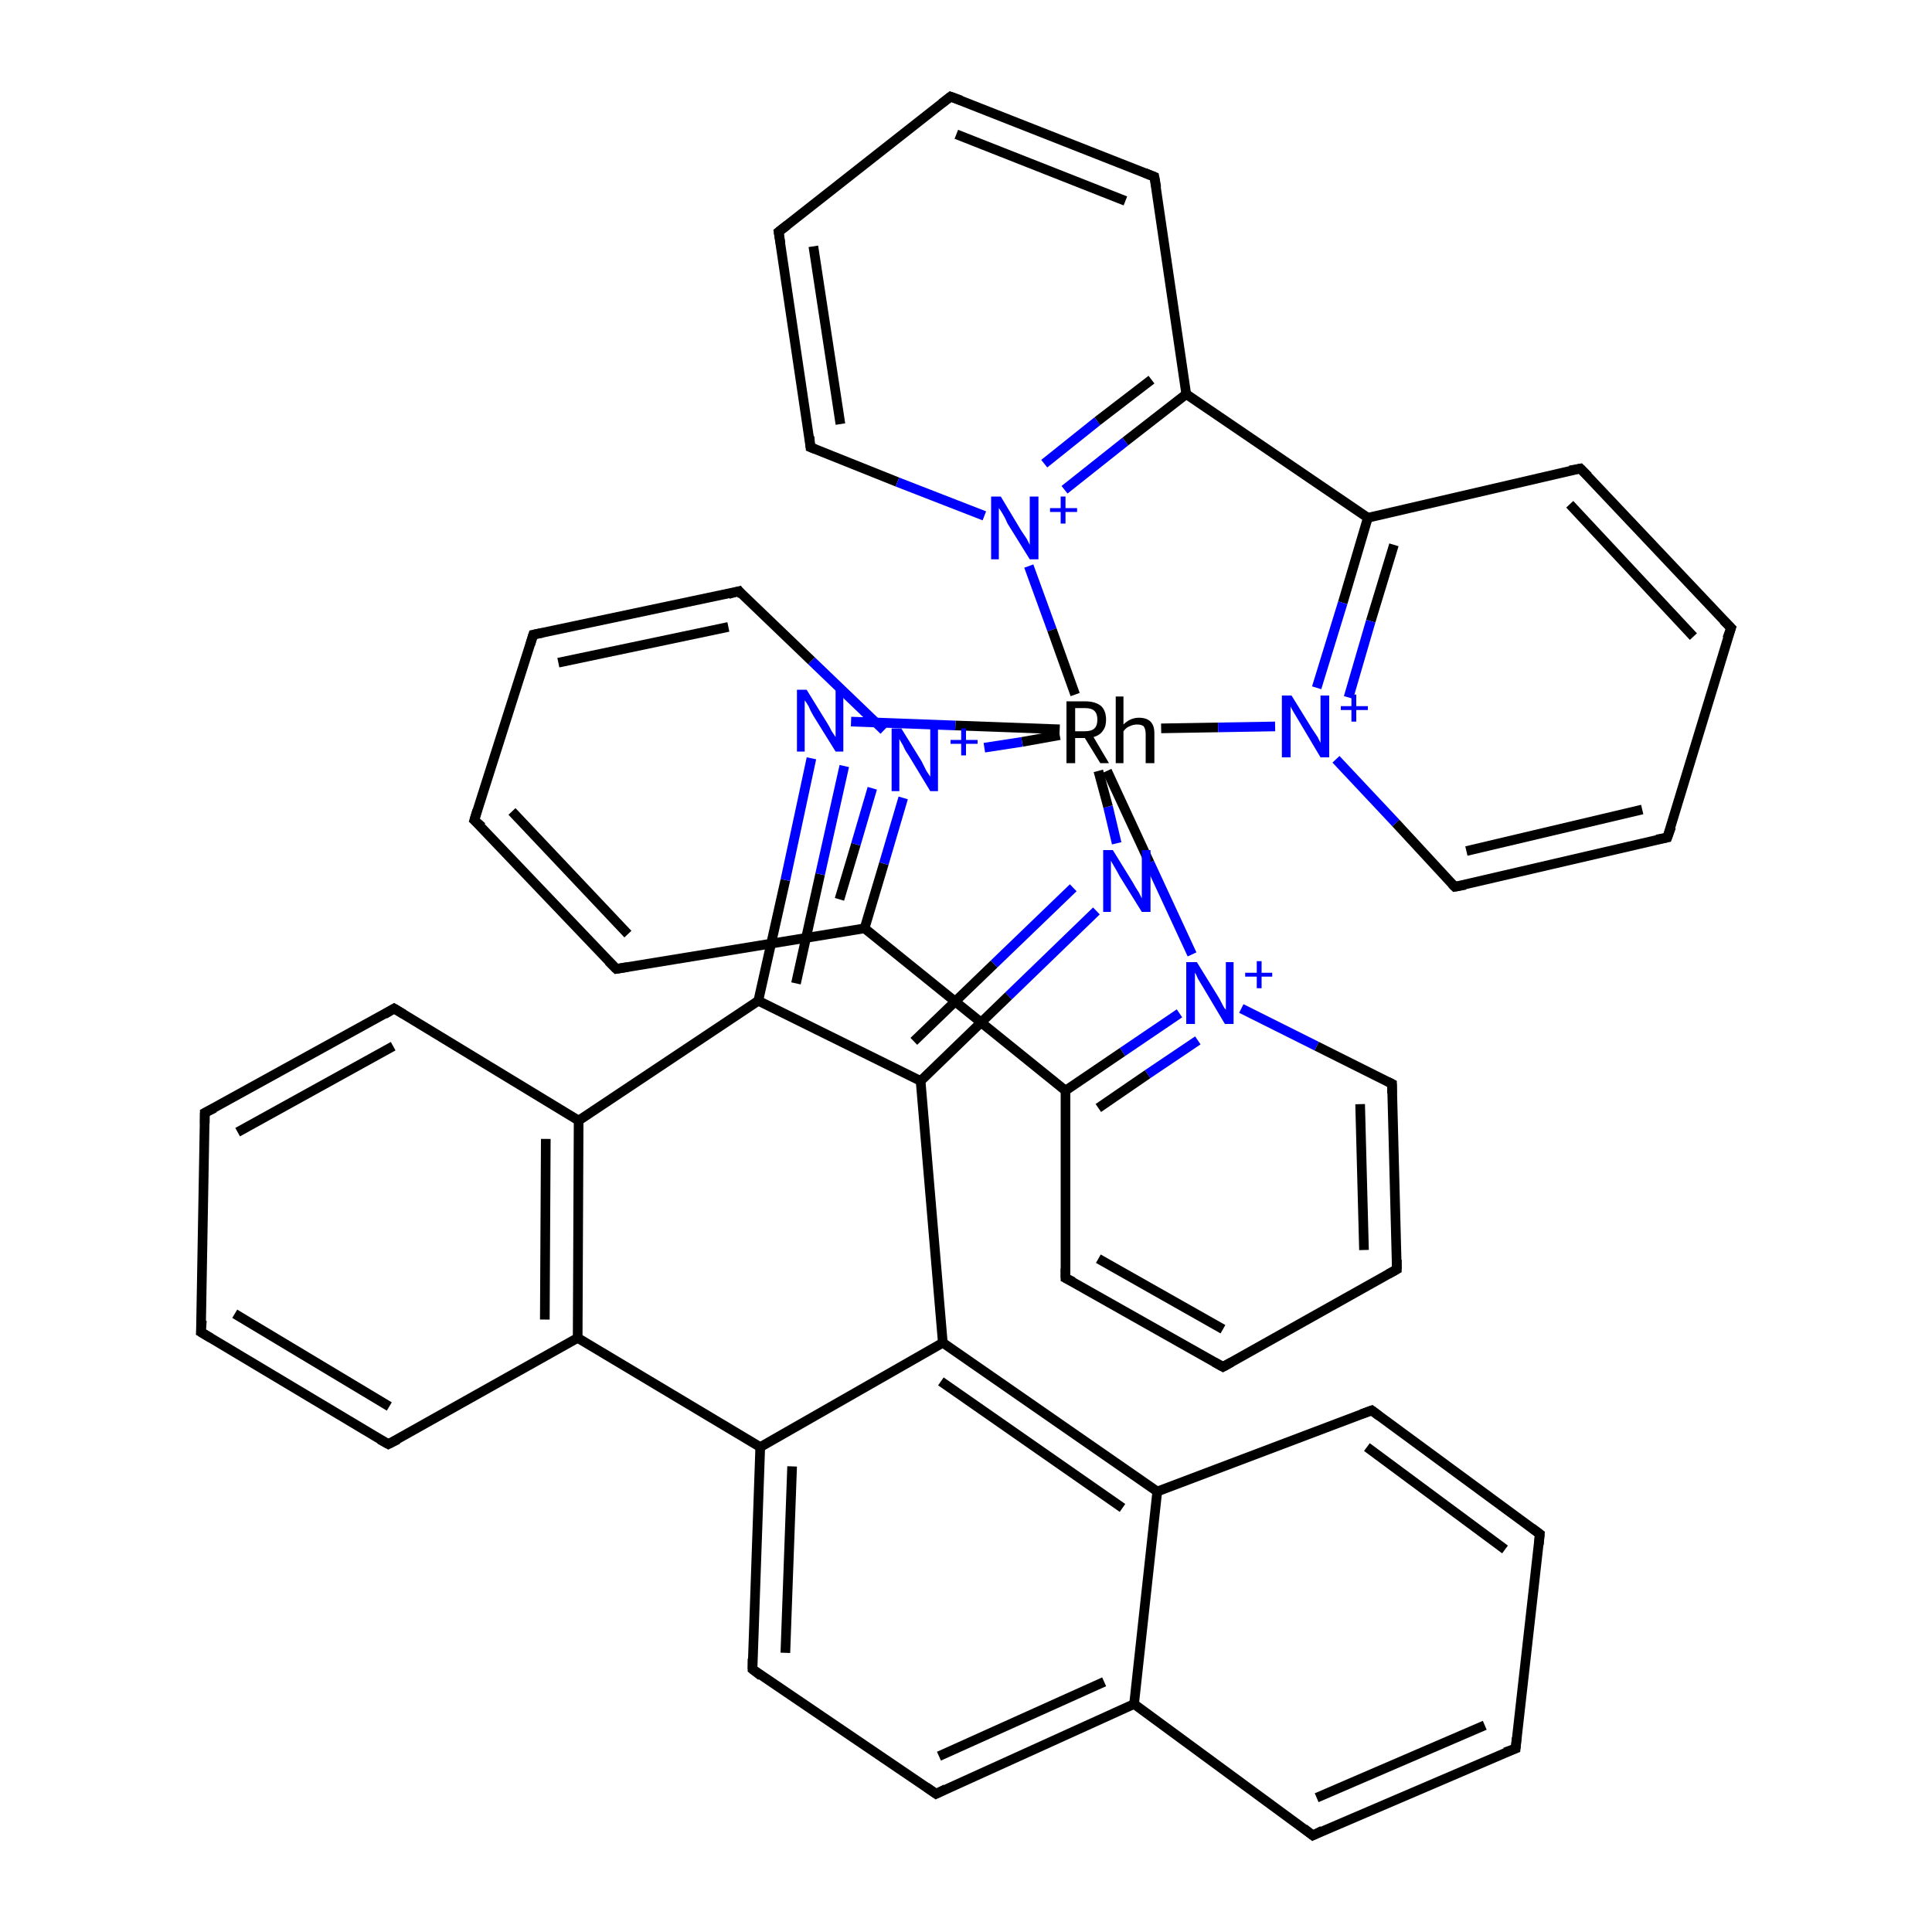 <?xml version='1.0' encoding='iso-8859-1'?>
<svg version='1.1' baseProfile='full'
              xmlns='http://www.w3.org/2000/svg'
                      xmlns:rdkit='http://www.rdkit.org/xml'
                      xmlns:xlink='http://www.w3.org/1999/xlink'
                  xml:space='preserve'
width='200px' height='200px' viewBox='0 0 200 200'>
<!-- END OF HEADER -->
<rect style='opacity:1.0;fill:#FFFFFF;stroke:none' width='200.0' height='200.0' x='0.0' y='0.0'> </rect>
<path class='bond-0 atom-9 atom-8' d='M 156.9,181.0 L 159.4,158.8' style='fill:none;fill-rule:evenodd;stroke:#000000;stroke-width:1.0px;stroke-linecap:butt;stroke-linejoin:miter;stroke-opacity:1' />
<path class='bond-1 atom-9 atom-10' d='M 156.9,181.0 L 135.9,190.0' style='fill:none;fill-rule:evenodd;stroke:#000000;stroke-width:1.0px;stroke-linecap:butt;stroke-linejoin:miter;stroke-opacity:1' />
<path class='bond-1 atom-9 atom-10' d='M 153.7,178.6 L 136.3,186.1' style='fill:none;fill-rule:evenodd;stroke:#000000;stroke-width:1.0px;stroke-linecap:butt;stroke-linejoin:miter;stroke-opacity:1' />
<path class='bond-2 atom-26 atom-27' d='M 144.6,131.4 L 126.6,141.5' style='fill:none;fill-rule:evenodd;stroke:#000000;stroke-width:1.0px;stroke-linecap:butt;stroke-linejoin:miter;stroke-opacity:1' />
<path class='bond-3 atom-26 atom-25' d='M 144.6,131.4 L 144.1,112.2' style='fill:none;fill-rule:evenodd;stroke:#000000;stroke-width:1.0px;stroke-linecap:butt;stroke-linejoin:miter;stroke-opacity:1' />
<path class='bond-3 atom-26 atom-25' d='M 141.2,129.4 L 140.8,114.3' style='fill:none;fill-rule:evenodd;stroke:#000000;stroke-width:1.0px;stroke-linecap:butt;stroke-linejoin:miter;stroke-opacity:1' />
<path class='bond-4 atom-8 atom-7' d='M 159.4,158.8 L 142.0,146.0' style='fill:none;fill-rule:evenodd;stroke:#000000;stroke-width:1.0px;stroke-linecap:butt;stroke-linejoin:miter;stroke-opacity:1' />
<path class='bond-4 atom-8 atom-7' d='M 155.8,160.4 L 141.5,149.8' style='fill:none;fill-rule:evenodd;stroke:#000000;stroke-width:1.0px;stroke-linecap:butt;stroke-linejoin:miter;stroke-opacity:1' />
<path class='bond-5 atom-10 atom-11' d='M 135.9,190.0 L 117.4,176.4' style='fill:none;fill-rule:evenodd;stroke:#000000;stroke-width:1.0px;stroke-linecap:butt;stroke-linejoin:miter;stroke-opacity:1' />
<path class='bond-6 atom-27 atom-28' d='M 126.6,141.5 L 110.3,132.3' style='fill:none;fill-rule:evenodd;stroke:#000000;stroke-width:1.0px;stroke-linecap:butt;stroke-linejoin:miter;stroke-opacity:1' />
<path class='bond-6 atom-27 atom-28' d='M 126.6,137.6 L 113.7,130.3' style='fill:none;fill-rule:evenodd;stroke:#000000;stroke-width:1.0px;stroke-linecap:butt;stroke-linejoin:miter;stroke-opacity:1' />
<path class='bond-7 atom-36 atom-35' d='M 80.6,24.0 L 83.9,46.3' style='fill:none;fill-rule:evenodd;stroke:#000000;stroke-width:1.0px;stroke-linecap:butt;stroke-linejoin:miter;stroke-opacity:1' />
<path class='bond-7 atom-36 atom-35' d='M 84.2,25.5 L 87.0,43.9' style='fill:none;fill-rule:evenodd;stroke:#000000;stroke-width:1.0px;stroke-linecap:butt;stroke-linejoin:miter;stroke-opacity:1' />
<path class='bond-8 atom-36 atom-37' d='M 80.6,24.0 L 98.4,10.0' style='fill:none;fill-rule:evenodd;stroke:#000000;stroke-width:1.0px;stroke-linecap:butt;stroke-linejoin:miter;stroke-opacity:1' />
<path class='bond-9 atom-25 atom-21' d='M 144.1,112.2 L 136.3,108.3' style='fill:none;fill-rule:evenodd;stroke:#000000;stroke-width:1.0px;stroke-linecap:butt;stroke-linejoin:miter;stroke-opacity:1' />
<path class='bond-9 atom-25 atom-21' d='M 136.3,108.3 L 128.5,104.4' style='fill:none;fill-rule:evenodd;stroke:#0000FF;stroke-width:1.0px;stroke-linecap:butt;stroke-linejoin:miter;stroke-opacity:1' />
<path class='bond-10 atom-7 atom-6' d='M 142.0,146.0 L 119.8,154.4' style='fill:none;fill-rule:evenodd;stroke:#000000;stroke-width:1.0px;stroke-linecap:butt;stroke-linejoin:miter;stroke-opacity:1' />
<path class='bond-11 atom-11 atom-6' d='M 117.4,176.4 L 119.8,154.4' style='fill:none;fill-rule:evenodd;stroke:#000000;stroke-width:1.0px;stroke-linecap:butt;stroke-linejoin:miter;stroke-opacity:1' />
<path class='bond-12 atom-11 atom-12' d='M 117.4,176.4 L 96.9,185.7' style='fill:none;fill-rule:evenodd;stroke:#000000;stroke-width:1.0px;stroke-linecap:butt;stroke-linejoin:miter;stroke-opacity:1' />
<path class='bond-12 atom-11 atom-12' d='M 114.3,174.1 L 97.2,181.8' style='fill:none;fill-rule:evenodd;stroke:#000000;stroke-width:1.0px;stroke-linecap:butt;stroke-linejoin:miter;stroke-opacity:1' />
<path class='bond-13 atom-35 atom-23' d='M 83.9,46.3 L 92.9,49.9' style='fill:none;fill-rule:evenodd;stroke:#000000;stroke-width:1.0px;stroke-linecap:butt;stroke-linejoin:miter;stroke-opacity:1' />
<path class='bond-13 atom-35 atom-23' d='M 92.9,49.9 L 101.9,53.4' style='fill:none;fill-rule:evenodd;stroke:#0000FF;stroke-width:1.0px;stroke-linecap:butt;stroke-linejoin:miter;stroke-opacity:1' />
<path class='bond-14 atom-28 atom-29' d='M 110.3,132.3 L 110.3,112.9' style='fill:none;fill-rule:evenodd;stroke:#000000;stroke-width:1.0px;stroke-linecap:butt;stroke-linejoin:miter;stroke-opacity:1' />
<path class='bond-15 atom-37 atom-38' d='M 98.4,10.0 L 119.5,18.3' style='fill:none;fill-rule:evenodd;stroke:#000000;stroke-width:1.0px;stroke-linecap:butt;stroke-linejoin:miter;stroke-opacity:1' />
<path class='bond-15 atom-37 atom-38' d='M 99.0,13.9 L 116.5,20.8' style='fill:none;fill-rule:evenodd;stroke:#000000;stroke-width:1.0px;stroke-linecap:butt;stroke-linejoin:miter;stroke-opacity:1' />
<path class='bond-16 atom-6 atom-5' d='M 119.8,154.4 L 97.6,139.0' style='fill:none;fill-rule:evenodd;stroke:#000000;stroke-width:1.0px;stroke-linecap:butt;stroke-linejoin:miter;stroke-opacity:1' />
<path class='bond-16 atom-6 atom-5' d='M 116.2,156.1 L 97.4,143.0' style='fill:none;fill-rule:evenodd;stroke:#000000;stroke-width:1.0px;stroke-linecap:butt;stroke-linejoin:miter;stroke-opacity:1' />
<path class='bond-17 atom-12 atom-13' d='M 96.9,185.7 L 77.9,172.8' style='fill:none;fill-rule:evenodd;stroke:#000000;stroke-width:1.0px;stroke-linecap:butt;stroke-linejoin:miter;stroke-opacity:1' />
<path class='bond-18 atom-21 atom-29' d='M 122.1,104.9 L 116.2,108.9' style='fill:none;fill-rule:evenodd;stroke:#0000FF;stroke-width:1.0px;stroke-linecap:butt;stroke-linejoin:miter;stroke-opacity:1' />
<path class='bond-18 atom-21 atom-29' d='M 116.2,108.9 L 110.3,112.9' style='fill:none;fill-rule:evenodd;stroke:#000000;stroke-width:1.0px;stroke-linecap:butt;stroke-linejoin:miter;stroke-opacity:1' />
<path class='bond-18 atom-21 atom-29' d='M 124.0,107.7 L 118.8,111.2' style='fill:none;fill-rule:evenodd;stroke:#0000FF;stroke-width:1.0px;stroke-linecap:butt;stroke-linejoin:miter;stroke-opacity:1' />
<path class='bond-18 atom-21 atom-29' d='M 118.8,111.2 L 113.7,114.7' style='fill:none;fill-rule:evenodd;stroke:#000000;stroke-width:1.0px;stroke-linecap:butt;stroke-linejoin:miter;stroke-opacity:1' />
<path class='bond-19 atom-21 atom-0' d='M 123.4,98.8 L 119.0,89.3' style='fill:none;fill-rule:evenodd;stroke:#0000FF;stroke-width:1.0px;stroke-linecap:butt;stroke-linejoin:miter;stroke-opacity:1' />
<path class='bond-19 atom-21 atom-0' d='M 119.0,89.3 L 114.6,79.8' style='fill:none;fill-rule:evenodd;stroke:#000000;stroke-width:1.0px;stroke-linecap:butt;stroke-linejoin:miter;stroke-opacity:1' />
<path class='bond-20 atom-29 atom-30' d='M 110.3,112.9 L 89.5,96.1' style='fill:none;fill-rule:evenodd;stroke:#000000;stroke-width:1.0px;stroke-linecap:butt;stroke-linejoin:miter;stroke-opacity:1' />
<path class='bond-21 atom-2 atom-4' d='M 113.5,94.3 L 104.4,103.1' style='fill:none;fill-rule:evenodd;stroke:#0000FF;stroke-width:1.0px;stroke-linecap:butt;stroke-linejoin:miter;stroke-opacity:1' />
<path class='bond-21 atom-2 atom-4' d='M 104.4,103.1 L 95.3,111.9' style='fill:none;fill-rule:evenodd;stroke:#000000;stroke-width:1.0px;stroke-linecap:butt;stroke-linejoin:miter;stroke-opacity:1' />
<path class='bond-21 atom-2 atom-4' d='M 111.1,91.9 L 102.9,99.8' style='fill:none;fill-rule:evenodd;stroke:#0000FF;stroke-width:1.0px;stroke-linecap:butt;stroke-linejoin:miter;stroke-opacity:1' />
<path class='bond-21 atom-2 atom-4' d='M 102.9,99.8 L 94.6,107.8' style='fill:none;fill-rule:evenodd;stroke:#000000;stroke-width:1.0px;stroke-linecap:butt;stroke-linejoin:miter;stroke-opacity:1' />
<path class='bond-22 atom-2 atom-0' d='M 115.6,87.3 L 114.7,83.5' style='fill:none;fill-rule:evenodd;stroke:#0000FF;stroke-width:1.0px;stroke-linecap:butt;stroke-linejoin:miter;stroke-opacity:1' />
<path class='bond-22 atom-2 atom-0' d='M 114.7,83.5 L 113.7,79.8' style='fill:none;fill-rule:evenodd;stroke:#000000;stroke-width:1.0px;stroke-linecap:butt;stroke-linejoin:miter;stroke-opacity:1' />
<path class='bond-23 atom-23 atom-39' d='M 110.2,50.7 L 116.5,45.7' style='fill:none;fill-rule:evenodd;stroke:#0000FF;stroke-width:1.0px;stroke-linecap:butt;stroke-linejoin:miter;stroke-opacity:1' />
<path class='bond-23 atom-23 atom-39' d='M 116.5,45.7 L 122.8,40.8' style='fill:none;fill-rule:evenodd;stroke:#000000;stroke-width:1.0px;stroke-linecap:butt;stroke-linejoin:miter;stroke-opacity:1' />
<path class='bond-23 atom-23 atom-39' d='M 108.1,48.0 L 113.6,43.6' style='fill:none;fill-rule:evenodd;stroke:#0000FF;stroke-width:1.0px;stroke-linecap:butt;stroke-linejoin:miter;stroke-opacity:1' />
<path class='bond-23 atom-23 atom-39' d='M 113.6,43.6 L 119.2,39.3' style='fill:none;fill-rule:evenodd;stroke:#000000;stroke-width:1.0px;stroke-linecap:butt;stroke-linejoin:miter;stroke-opacity:1' />
<path class='bond-24 atom-23 atom-0' d='M 106.5,58.6 L 108.9,65.2' style='fill:none;fill-rule:evenodd;stroke:#0000FF;stroke-width:1.0px;stroke-linecap:butt;stroke-linejoin:miter;stroke-opacity:1' />
<path class='bond-24 atom-23 atom-0' d='M 108.9,65.2 L 111.3,71.9' style='fill:none;fill-rule:evenodd;stroke:#000000;stroke-width:1.0px;stroke-linecap:butt;stroke-linejoin:miter;stroke-opacity:1' />
<path class='bond-25 atom-5 atom-4' d='M 97.6,139.0 L 95.3,111.9' style='fill:none;fill-rule:evenodd;stroke:#000000;stroke-width:1.0px;stroke-linecap:butt;stroke-linejoin:miter;stroke-opacity:1' />
<path class='bond-26 atom-5 atom-14' d='M 97.6,139.0 L 78.7,149.8' style='fill:none;fill-rule:evenodd;stroke:#000000;stroke-width:1.0px;stroke-linecap:butt;stroke-linejoin:miter;stroke-opacity:1' />
<path class='bond-27 atom-38 atom-39' d='M 119.5,18.3 L 122.8,40.8' style='fill:none;fill-rule:evenodd;stroke:#000000;stroke-width:1.0px;stroke-linecap:butt;stroke-linejoin:miter;stroke-opacity:1' />
<path class='bond-28 atom-13 atom-14' d='M 77.9,172.8 L 78.7,149.8' style='fill:none;fill-rule:evenodd;stroke:#000000;stroke-width:1.0px;stroke-linecap:butt;stroke-linejoin:miter;stroke-opacity:1' />
<path class='bond-28 atom-13 atom-14' d='M 81.3,171.1 L 82.0,151.8' style='fill:none;fill-rule:evenodd;stroke:#000000;stroke-width:1.0px;stroke-linecap:butt;stroke-linejoin:miter;stroke-opacity:1' />
<path class='bond-29 atom-4 atom-3' d='M 95.3,111.9 L 78.5,103.6' style='fill:none;fill-rule:evenodd;stroke:#000000;stroke-width:1.0px;stroke-linecap:butt;stroke-linejoin:miter;stroke-opacity:1' />
<path class='bond-30 atom-14 atom-15' d='M 78.7,149.8 L 59.8,138.5' style='fill:none;fill-rule:evenodd;stroke:#000000;stroke-width:1.0px;stroke-linecap:butt;stroke-linejoin:miter;stroke-opacity:1' />
<path class='bond-31 atom-39 atom-40' d='M 122.8,40.8 L 141.6,53.6' style='fill:none;fill-rule:evenodd;stroke:#000000;stroke-width:1.0px;stroke-linecap:butt;stroke-linejoin:miter;stroke-opacity:1' />
<path class='bond-32 atom-0 atom-22' d='M 109.7,76.1 L 105.8,76.8' style='fill:none;fill-rule:evenodd;stroke:#000000;stroke-width:1.0px;stroke-linecap:butt;stroke-linejoin:miter;stroke-opacity:1' />
<path class='bond-32 atom-0 atom-22' d='M 105.8,76.8 L 101.9,77.4' style='fill:none;fill-rule:evenodd;stroke:#0000FF;stroke-width:1.0px;stroke-linecap:butt;stroke-linejoin:miter;stroke-opacity:1' />
<path class='bond-33 atom-0 atom-1' d='M 109.7,75.5 L 98.9,75.1' style='fill:none;fill-rule:evenodd;stroke:#000000;stroke-width:1.0px;stroke-linecap:butt;stroke-linejoin:miter;stroke-opacity:1' />
<path class='bond-33 atom-0 atom-1' d='M 98.9,75.1 L 88.1,74.7' style='fill:none;fill-rule:evenodd;stroke:#0000FF;stroke-width:1.0px;stroke-linecap:butt;stroke-linejoin:miter;stroke-opacity:1' />
<path class='bond-34 atom-0 atom-24' d='M 120.2,75.4 L 126.1,75.3' style='fill:none;fill-rule:evenodd;stroke:#000000;stroke-width:1.0px;stroke-linecap:butt;stroke-linejoin:miter;stroke-opacity:1' />
<path class='bond-34 atom-0 atom-24' d='M 126.1,75.3 L 132.0,75.2' style='fill:none;fill-rule:evenodd;stroke:#0000FF;stroke-width:1.0px;stroke-linecap:butt;stroke-linejoin:miter;stroke-opacity:1' />
<path class='bond-35 atom-30 atom-22' d='M 89.5,96.1 L 91.5,89.4' style='fill:none;fill-rule:evenodd;stroke:#000000;stroke-width:1.0px;stroke-linecap:butt;stroke-linejoin:miter;stroke-opacity:1' />
<path class='bond-35 atom-30 atom-22' d='M 91.5,89.4 L 93.5,82.6' style='fill:none;fill-rule:evenodd;stroke:#0000FF;stroke-width:1.0px;stroke-linecap:butt;stroke-linejoin:miter;stroke-opacity:1' />
<path class='bond-35 atom-30 atom-22' d='M 86.9,93.1 L 88.6,87.4' style='fill:none;fill-rule:evenodd;stroke:#000000;stroke-width:1.0px;stroke-linecap:butt;stroke-linejoin:miter;stroke-opacity:1' />
<path class='bond-35 atom-30 atom-22' d='M 88.6,87.4 L 90.3,81.6' style='fill:none;fill-rule:evenodd;stroke:#0000FF;stroke-width:1.0px;stroke-linecap:butt;stroke-linejoin:miter;stroke-opacity:1' />
<path class='bond-36 atom-30 atom-31' d='M 89.5,96.1 L 63.8,100.3' style='fill:none;fill-rule:evenodd;stroke:#000000;stroke-width:1.0px;stroke-linecap:butt;stroke-linejoin:miter;stroke-opacity:1' />
<path class='bond-37 atom-3 atom-1' d='M 78.5,103.6 L 81.3,91.1' style='fill:none;fill-rule:evenodd;stroke:#000000;stroke-width:1.0px;stroke-linecap:butt;stroke-linejoin:miter;stroke-opacity:1' />
<path class='bond-37 atom-3 atom-1' d='M 81.3,91.1 L 84.0,78.5' style='fill:none;fill-rule:evenodd;stroke:#0000FF;stroke-width:1.0px;stroke-linecap:butt;stroke-linejoin:miter;stroke-opacity:1' />
<path class='bond-37 atom-3 atom-1' d='M 82.4,101.8 L 84.9,90.5' style='fill:none;fill-rule:evenodd;stroke:#000000;stroke-width:1.0px;stroke-linecap:butt;stroke-linejoin:miter;stroke-opacity:1' />
<path class='bond-37 atom-3 atom-1' d='M 84.9,90.5 L 87.4,79.3' style='fill:none;fill-rule:evenodd;stroke:#0000FF;stroke-width:1.0px;stroke-linecap:butt;stroke-linejoin:miter;stroke-opacity:1' />
<path class='bond-38 atom-3 atom-20' d='M 78.5,103.6 L 59.9,116.0' style='fill:none;fill-rule:evenodd;stroke:#000000;stroke-width:1.0px;stroke-linecap:butt;stroke-linejoin:miter;stroke-opacity:1' />
<path class='bond-39 atom-22 atom-34' d='M 91.5,75.6 L 84.0,68.4' style='fill:none;fill-rule:evenodd;stroke:#0000FF;stroke-width:1.0px;stroke-linecap:butt;stroke-linejoin:miter;stroke-opacity:1' />
<path class='bond-39 atom-22 atom-34' d='M 84.0,68.4 L 76.5,61.2' style='fill:none;fill-rule:evenodd;stroke:#000000;stroke-width:1.0px;stroke-linecap:butt;stroke-linejoin:miter;stroke-opacity:1' />
<path class='bond-40 atom-15 atom-20' d='M 59.8,138.5 L 59.9,116.0' style='fill:none;fill-rule:evenodd;stroke:#000000;stroke-width:1.0px;stroke-linecap:butt;stroke-linejoin:miter;stroke-opacity:1' />
<path class='bond-40 atom-15 atom-20' d='M 56.4,136.6 L 56.5,117.9' style='fill:none;fill-rule:evenodd;stroke:#000000;stroke-width:1.0px;stroke-linecap:butt;stroke-linejoin:miter;stroke-opacity:1' />
<path class='bond-41 atom-15 atom-16' d='M 59.8,138.5 L 40.2,149.5' style='fill:none;fill-rule:evenodd;stroke:#000000;stroke-width:1.0px;stroke-linecap:butt;stroke-linejoin:miter;stroke-opacity:1' />
<path class='bond-42 atom-31 atom-32' d='M 63.8,100.3 L 49.1,84.9' style='fill:none;fill-rule:evenodd;stroke:#000000;stroke-width:1.0px;stroke-linecap:butt;stroke-linejoin:miter;stroke-opacity:1' />
<path class='bond-42 atom-31 atom-32' d='M 65.0,96.7 L 53.0,84.0' style='fill:none;fill-rule:evenodd;stroke:#000000;stroke-width:1.0px;stroke-linecap:butt;stroke-linejoin:miter;stroke-opacity:1' />
<path class='bond-43 atom-20 atom-19' d='M 59.9,116.0 L 40.8,104.4' style='fill:none;fill-rule:evenodd;stroke:#000000;stroke-width:1.0px;stroke-linecap:butt;stroke-linejoin:miter;stroke-opacity:1' />
<path class='bond-44 atom-40 atom-24' d='M 141.6,53.6 L 139.0,62.4' style='fill:none;fill-rule:evenodd;stroke:#000000;stroke-width:1.0px;stroke-linecap:butt;stroke-linejoin:miter;stroke-opacity:1' />
<path class='bond-44 atom-40 atom-24' d='M 139.0,62.4 L 136.3,71.2' style='fill:none;fill-rule:evenodd;stroke:#0000FF;stroke-width:1.0px;stroke-linecap:butt;stroke-linejoin:miter;stroke-opacity:1' />
<path class='bond-44 atom-40 atom-24' d='M 144.3,56.4 L 141.9,64.3' style='fill:none;fill-rule:evenodd;stroke:#000000;stroke-width:1.0px;stroke-linecap:butt;stroke-linejoin:miter;stroke-opacity:1' />
<path class='bond-44 atom-40 atom-24' d='M 141.9,64.3 L 139.6,72.2' style='fill:none;fill-rule:evenodd;stroke:#0000FF;stroke-width:1.0px;stroke-linecap:butt;stroke-linejoin:miter;stroke-opacity:1' />
<path class='bond-45 atom-40 atom-41' d='M 141.6,53.6 L 163.6,48.5' style='fill:none;fill-rule:evenodd;stroke:#000000;stroke-width:1.0px;stroke-linecap:butt;stroke-linejoin:miter;stroke-opacity:1' />
<path class='bond-46 atom-16 atom-17' d='M 40.2,149.5 L 20.8,137.9' style='fill:none;fill-rule:evenodd;stroke:#000000;stroke-width:1.0px;stroke-linecap:butt;stroke-linejoin:miter;stroke-opacity:1' />
<path class='bond-46 atom-16 atom-17' d='M 40.3,145.6 L 24.3,136.0' style='fill:none;fill-rule:evenodd;stroke:#000000;stroke-width:1.0px;stroke-linecap:butt;stroke-linejoin:miter;stroke-opacity:1' />
<path class='bond-47 atom-24 atom-44' d='M 138.3,78.6 L 144.5,85.2' style='fill:none;fill-rule:evenodd;stroke:#0000FF;stroke-width:1.0px;stroke-linecap:butt;stroke-linejoin:miter;stroke-opacity:1' />
<path class='bond-47 atom-24 atom-44' d='M 144.5,85.2 L 150.6,91.8' style='fill:none;fill-rule:evenodd;stroke:#000000;stroke-width:1.0px;stroke-linecap:butt;stroke-linejoin:miter;stroke-opacity:1' />
<path class='bond-48 atom-34 atom-33' d='M 76.5,61.2 L 55.2,65.7' style='fill:none;fill-rule:evenodd;stroke:#000000;stroke-width:1.0px;stroke-linecap:butt;stroke-linejoin:miter;stroke-opacity:1' />
<path class='bond-48 atom-34 atom-33' d='M 75.4,64.9 L 57.8,68.6' style='fill:none;fill-rule:evenodd;stroke:#000000;stroke-width:1.0px;stroke-linecap:butt;stroke-linejoin:miter;stroke-opacity:1' />
<path class='bond-49 atom-32 atom-33' d='M 49.1,84.9 L 55.2,65.7' style='fill:none;fill-rule:evenodd;stroke:#000000;stroke-width:1.0px;stroke-linecap:butt;stroke-linejoin:miter;stroke-opacity:1' />
<path class='bond-50 atom-41 atom-42' d='M 163.6,48.5 L 179.2,65.0' style='fill:none;fill-rule:evenodd;stroke:#000000;stroke-width:1.0px;stroke-linecap:butt;stroke-linejoin:miter;stroke-opacity:1' />
<path class='bond-50 atom-41 atom-42' d='M 162.5,52.2 L 175.3,65.9' style='fill:none;fill-rule:evenodd;stroke:#000000;stroke-width:1.0px;stroke-linecap:butt;stroke-linejoin:miter;stroke-opacity:1' />
<path class='bond-51 atom-19 atom-18' d='M 40.8,104.4 L 21.2,115.2' style='fill:none;fill-rule:evenodd;stroke:#000000;stroke-width:1.0px;stroke-linecap:butt;stroke-linejoin:miter;stroke-opacity:1' />
<path class='bond-51 atom-19 atom-18' d='M 40.7,108.3 L 24.6,117.2' style='fill:none;fill-rule:evenodd;stroke:#000000;stroke-width:1.0px;stroke-linecap:butt;stroke-linejoin:miter;stroke-opacity:1' />
<path class='bond-52 atom-17 atom-18' d='M 20.8,137.9 L 21.2,115.2' style='fill:none;fill-rule:evenodd;stroke:#000000;stroke-width:1.0px;stroke-linecap:butt;stroke-linejoin:miter;stroke-opacity:1' />
<path class='bond-53 atom-44 atom-43' d='M 150.6,91.8 L 172.6,86.7' style='fill:none;fill-rule:evenodd;stroke:#000000;stroke-width:1.0px;stroke-linecap:butt;stroke-linejoin:miter;stroke-opacity:1' />
<path class='bond-53 atom-44 atom-43' d='M 151.8,88.1 L 170.0,83.8' style='fill:none;fill-rule:evenodd;stroke:#000000;stroke-width:1.0px;stroke-linecap:butt;stroke-linejoin:miter;stroke-opacity:1' />
<path class='bond-54 atom-42 atom-43' d='M 179.2,65.0 L 172.6,86.7' style='fill:none;fill-rule:evenodd;stroke:#000000;stroke-width:1.0px;stroke-linecap:butt;stroke-linejoin:miter;stroke-opacity:1' />
<path d='M 142.8,146.6 L 142.0,146.0 L 140.9,146.4' style='fill:none;stroke:#000000;stroke-width:1.0px;stroke-linecap:butt;stroke-linejoin:miter;stroke-miterlimit:10;stroke-opacity:1;' />
<path d='M 159.3,159.9 L 159.4,158.8 L 158.6,158.2' style='fill:none;stroke:#000000;stroke-width:1.0px;stroke-linecap:butt;stroke-linejoin:miter;stroke-miterlimit:10;stroke-opacity:1;' />
<path d='M 157.0,179.9 L 156.9,181.0 L 155.8,181.4' style='fill:none;stroke:#000000;stroke-width:1.0px;stroke-linecap:butt;stroke-linejoin:miter;stroke-miterlimit:10;stroke-opacity:1;' />
<path d='M 136.9,189.5 L 135.9,190.0 L 135.0,189.3' style='fill:none;stroke:#000000;stroke-width:1.0px;stroke-linecap:butt;stroke-linejoin:miter;stroke-miterlimit:10;stroke-opacity:1;' />
<path d='M 97.9,185.2 L 96.9,185.7 L 95.9,185.0' style='fill:none;stroke:#000000;stroke-width:1.0px;stroke-linecap:butt;stroke-linejoin:miter;stroke-miterlimit:10;stroke-opacity:1;' />
<path d='M 78.8,173.5 L 77.9,172.8 L 77.9,171.7' style='fill:none;stroke:#000000;stroke-width:1.0px;stroke-linecap:butt;stroke-linejoin:miter;stroke-miterlimit:10;stroke-opacity:1;' />
<path d='M 41.2,149.0 L 40.2,149.5 L 39.3,149.0' style='fill:none;stroke:#000000;stroke-width:1.0px;stroke-linecap:butt;stroke-linejoin:miter;stroke-miterlimit:10;stroke-opacity:1;' />
<path d='M 21.8,138.5 L 20.8,137.9 L 20.9,136.7' style='fill:none;stroke:#000000;stroke-width:1.0px;stroke-linecap:butt;stroke-linejoin:miter;stroke-miterlimit:10;stroke-opacity:1;' />
<path d='M 22.2,114.7 L 21.2,115.2 L 21.2,116.3' style='fill:none;stroke:#000000;stroke-width:1.0px;stroke-linecap:butt;stroke-linejoin:miter;stroke-miterlimit:10;stroke-opacity:1;' />
<path d='M 41.8,105.0 L 40.8,104.4 L 39.8,105.0' style='fill:none;stroke:#000000;stroke-width:1.0px;stroke-linecap:butt;stroke-linejoin:miter;stroke-miterlimit:10;stroke-opacity:1;' />
<path d='M 144.1,113.2 L 144.1,112.2 L 143.7,112.0' style='fill:none;stroke:#000000;stroke-width:1.0px;stroke-linecap:butt;stroke-linejoin:miter;stroke-miterlimit:10;stroke-opacity:1;' />
<path d='M 143.7,131.9 L 144.6,131.4 L 144.6,130.4' style='fill:none;stroke:#000000;stroke-width:1.0px;stroke-linecap:butt;stroke-linejoin:miter;stroke-miterlimit:10;stroke-opacity:1;' />
<path d='M 127.5,141.0 L 126.6,141.5 L 125.7,141.0' style='fill:none;stroke:#000000;stroke-width:1.0px;stroke-linecap:butt;stroke-linejoin:miter;stroke-miterlimit:10;stroke-opacity:1;' />
<path d='M 111.1,132.7 L 110.3,132.3 L 110.3,131.3' style='fill:none;stroke:#000000;stroke-width:1.0px;stroke-linecap:butt;stroke-linejoin:miter;stroke-miterlimit:10;stroke-opacity:1;' />
<path d='M 65.0,100.1 L 63.8,100.3 L 63.0,99.5' style='fill:none;stroke:#000000;stroke-width:1.0px;stroke-linecap:butt;stroke-linejoin:miter;stroke-miterlimit:10;stroke-opacity:1;' />
<path d='M 49.9,85.6 L 49.1,84.9 L 49.4,83.9' style='fill:none;stroke:#000000;stroke-width:1.0px;stroke-linecap:butt;stroke-linejoin:miter;stroke-miterlimit:10;stroke-opacity:1;' />
<path d='M 56.2,65.5 L 55.2,65.7 L 54.9,66.7' style='fill:none;stroke:#000000;stroke-width:1.0px;stroke-linecap:butt;stroke-linejoin:miter;stroke-miterlimit:10;stroke-opacity:1;' />
<path d='M 76.8,61.6 L 76.5,61.2 L 75.4,61.5' style='fill:none;stroke:#000000;stroke-width:1.0px;stroke-linecap:butt;stroke-linejoin:miter;stroke-miterlimit:10;stroke-opacity:1;' />
<path d='M 83.8,45.2 L 83.9,46.3 L 84.4,46.5' style='fill:none;stroke:#000000;stroke-width:1.0px;stroke-linecap:butt;stroke-linejoin:miter;stroke-miterlimit:10;stroke-opacity:1;' />
<path d='M 80.8,25.2 L 80.6,24.0 L 81.5,23.3' style='fill:none;stroke:#000000;stroke-width:1.0px;stroke-linecap:butt;stroke-linejoin:miter;stroke-miterlimit:10;stroke-opacity:1;' />
<path d='M 97.5,10.7 L 98.4,10.0 L 99.5,10.4' style='fill:none;stroke:#000000;stroke-width:1.0px;stroke-linecap:butt;stroke-linejoin:miter;stroke-miterlimit:10;stroke-opacity:1;' />
<path d='M 118.5,17.9 L 119.5,18.3 L 119.7,19.4' style='fill:none;stroke:#000000;stroke-width:1.0px;stroke-linecap:butt;stroke-linejoin:miter;stroke-miterlimit:10;stroke-opacity:1;' />
<path d='M 162.5,48.7 L 163.6,48.5 L 164.4,49.3' style='fill:none;stroke:#000000;stroke-width:1.0px;stroke-linecap:butt;stroke-linejoin:miter;stroke-miterlimit:10;stroke-opacity:1;' />
<path d='M 178.4,64.2 L 179.2,65.0 L 178.8,66.1' style='fill:none;stroke:#000000;stroke-width:1.0px;stroke-linecap:butt;stroke-linejoin:miter;stroke-miterlimit:10;stroke-opacity:1;' />
<path d='M 171.5,86.9 L 172.6,86.7 L 173.0,85.6' style='fill:none;stroke:#000000;stroke-width:1.0px;stroke-linecap:butt;stroke-linejoin:miter;stroke-miterlimit:10;stroke-opacity:1;' />
<path d='M 150.3,91.5 L 150.6,91.8 L 151.7,91.6' style='fill:none;stroke:#000000;stroke-width:1.0px;stroke-linecap:butt;stroke-linejoin:miter;stroke-miterlimit:10;stroke-opacity:1;' />
<path class='atom-0' d='M 113.9 79.0
L 112.3 76.4
L 112.3 76.4
L 111.3 76.4
L 111.3 79.0
L 110.4 79.0
L 110.4 72.6
L 112.3 72.6
Q 113.4 72.6, 114.0 73.1
Q 114.5 73.6, 114.5 74.5
Q 114.5 75.2, 114.2 75.6
Q 113.9 76.1, 113.2 76.3
L 114.8 79.0
L 113.9 79.0
M 111.3 75.7
L 112.3 75.7
Q 113.0 75.7, 113.3 75.4
Q 113.6 75.1, 113.6 74.5
Q 113.6 73.9, 113.3 73.6
Q 113.0 73.3, 112.3 73.3
L 111.3 73.3
L 111.3 75.7
' fill='#000000'/>
<path class='atom-0' d='M 117.9 74.3
Q 118.7 74.3, 119.1 74.7
Q 119.5 75.1, 119.5 75.9
L 119.5 79.0
L 118.6 79.0
L 118.6 76.0
Q 118.6 75.5, 118.4 75.2
Q 118.2 75.0, 117.7 75.0
Q 117.3 75.0, 116.9 75.2
Q 116.6 75.3, 116.3 75.7
L 116.3 79.0
L 115.5 79.0
L 115.5 72.1
L 116.3 72.1
L 116.3 75.0
Q 117.0 74.3, 117.9 74.3
' fill='#000000'/>
<path class='atom-1' d='M 83.5 71.4
L 85.6 74.8
Q 85.8 75.1, 86.1 75.7
Q 86.5 76.3, 86.5 76.3
L 86.5 71.4
L 87.3 71.4
L 87.3 77.8
L 86.5 77.8
L 84.2 74.1
Q 83.9 73.6, 83.7 73.1
Q 83.4 72.6, 83.3 72.5
L 83.3 77.8
L 82.5 77.8
L 82.5 71.4
L 83.5 71.4
' fill='#0000FF'/>
<path class='atom-2' d='M 115.2 88.0
L 117.3 91.4
Q 117.5 91.8, 117.9 92.4
Q 118.2 93.0, 118.2 93.0
L 118.2 88.0
L 119.1 88.0
L 119.1 94.4
L 118.2 94.4
L 115.9 90.7
Q 115.7 90.3, 115.4 89.8
Q 115.1 89.3, 115.0 89.1
L 115.0 94.4
L 114.2 94.4
L 114.2 88.0
L 115.2 88.0
' fill='#0000FF'/>
<path class='atom-21' d='M 123.9 99.6
L 126.0 103.0
Q 126.2 103.3, 126.5 103.9
Q 126.8 104.5, 126.9 104.5
L 126.9 99.6
L 127.7 99.6
L 127.7 106.0
L 126.8 106.0
L 124.6 102.3
Q 124.3 101.8, 124.0 101.3
Q 123.8 100.8, 123.7 100.7
L 123.7 106.0
L 122.8 106.0
L 122.8 99.6
L 123.9 99.6
' fill='#0000FF'/>
<path class='atom-21' d='M 128.9 100.7
L 130.1 100.7
L 130.1 99.5
L 130.6 99.5
L 130.6 100.7
L 131.7 100.7
L 131.7 101.1
L 130.6 101.1
L 130.6 102.3
L 130.1 102.3
L 130.1 101.1
L 128.9 101.1
L 128.9 100.7
' fill='#0000FF'/>
<path class='atom-22' d='M 93.3 75.4
L 95.4 78.8
Q 95.6 79.2, 95.9 79.8
Q 96.3 80.4, 96.3 80.4
L 96.3 75.4
L 97.1 75.4
L 97.1 81.9
L 96.3 81.9
L 94.0 78.1
Q 93.7 77.7, 93.5 77.2
Q 93.2 76.7, 93.1 76.5
L 93.1 81.9
L 92.3 81.9
L 92.3 75.4
L 93.3 75.4
' fill='#0000FF'/>
<path class='atom-22' d='M 98.4 76.6
L 99.5 76.6
L 99.5 75.4
L 100.0 75.4
L 100.0 76.6
L 101.2 76.6
L 101.2 77.0
L 100.0 77.0
L 100.0 78.2
L 99.5 78.2
L 99.5 77.0
L 98.4 77.0
L 98.4 76.6
' fill='#0000FF'/>
<path class='atom-23' d='M 103.6 51.4
L 105.7 54.9
Q 105.9 55.2, 106.3 55.8
Q 106.6 56.4, 106.6 56.4
L 106.6 51.4
L 107.5 51.4
L 107.5 57.9
L 106.6 57.9
L 104.3 54.2
Q 104.1 53.7, 103.8 53.2
Q 103.5 52.7, 103.4 52.6
L 103.4 57.9
L 102.6 57.9
L 102.6 51.4
L 103.6 51.4
' fill='#0000FF'/>
<path class='atom-23' d='M 108.7 52.6
L 109.8 52.6
L 109.8 51.4
L 110.3 51.4
L 110.3 52.6
L 111.5 52.6
L 111.5 53.0
L 110.3 53.0
L 110.3 54.2
L 109.8 54.2
L 109.8 53.0
L 108.7 53.0
L 108.7 52.6
' fill='#0000FF'/>
<path class='atom-24' d='M 133.7 72.0
L 135.8 75.4
Q 136.0 75.7, 136.4 76.3
Q 136.7 76.9, 136.7 76.9
L 136.7 72.0
L 137.6 72.0
L 137.6 78.4
L 136.7 78.4
L 134.5 74.7
Q 134.2 74.2, 133.9 73.7
Q 133.6 73.2, 133.6 73.1
L 133.6 78.4
L 132.7 78.4
L 132.7 72.0
L 133.7 72.0
' fill='#0000FF'/>
<path class='atom-24' d='M 138.8 73.1
L 139.9 73.1
L 139.9 71.9
L 140.4 71.9
L 140.4 73.1
L 141.6 73.1
L 141.6 73.5
L 140.4 73.5
L 140.4 74.7
L 139.9 74.7
L 139.9 73.5
L 138.8 73.5
L 138.8 73.1
' fill='#0000FF'/>
</svg>
